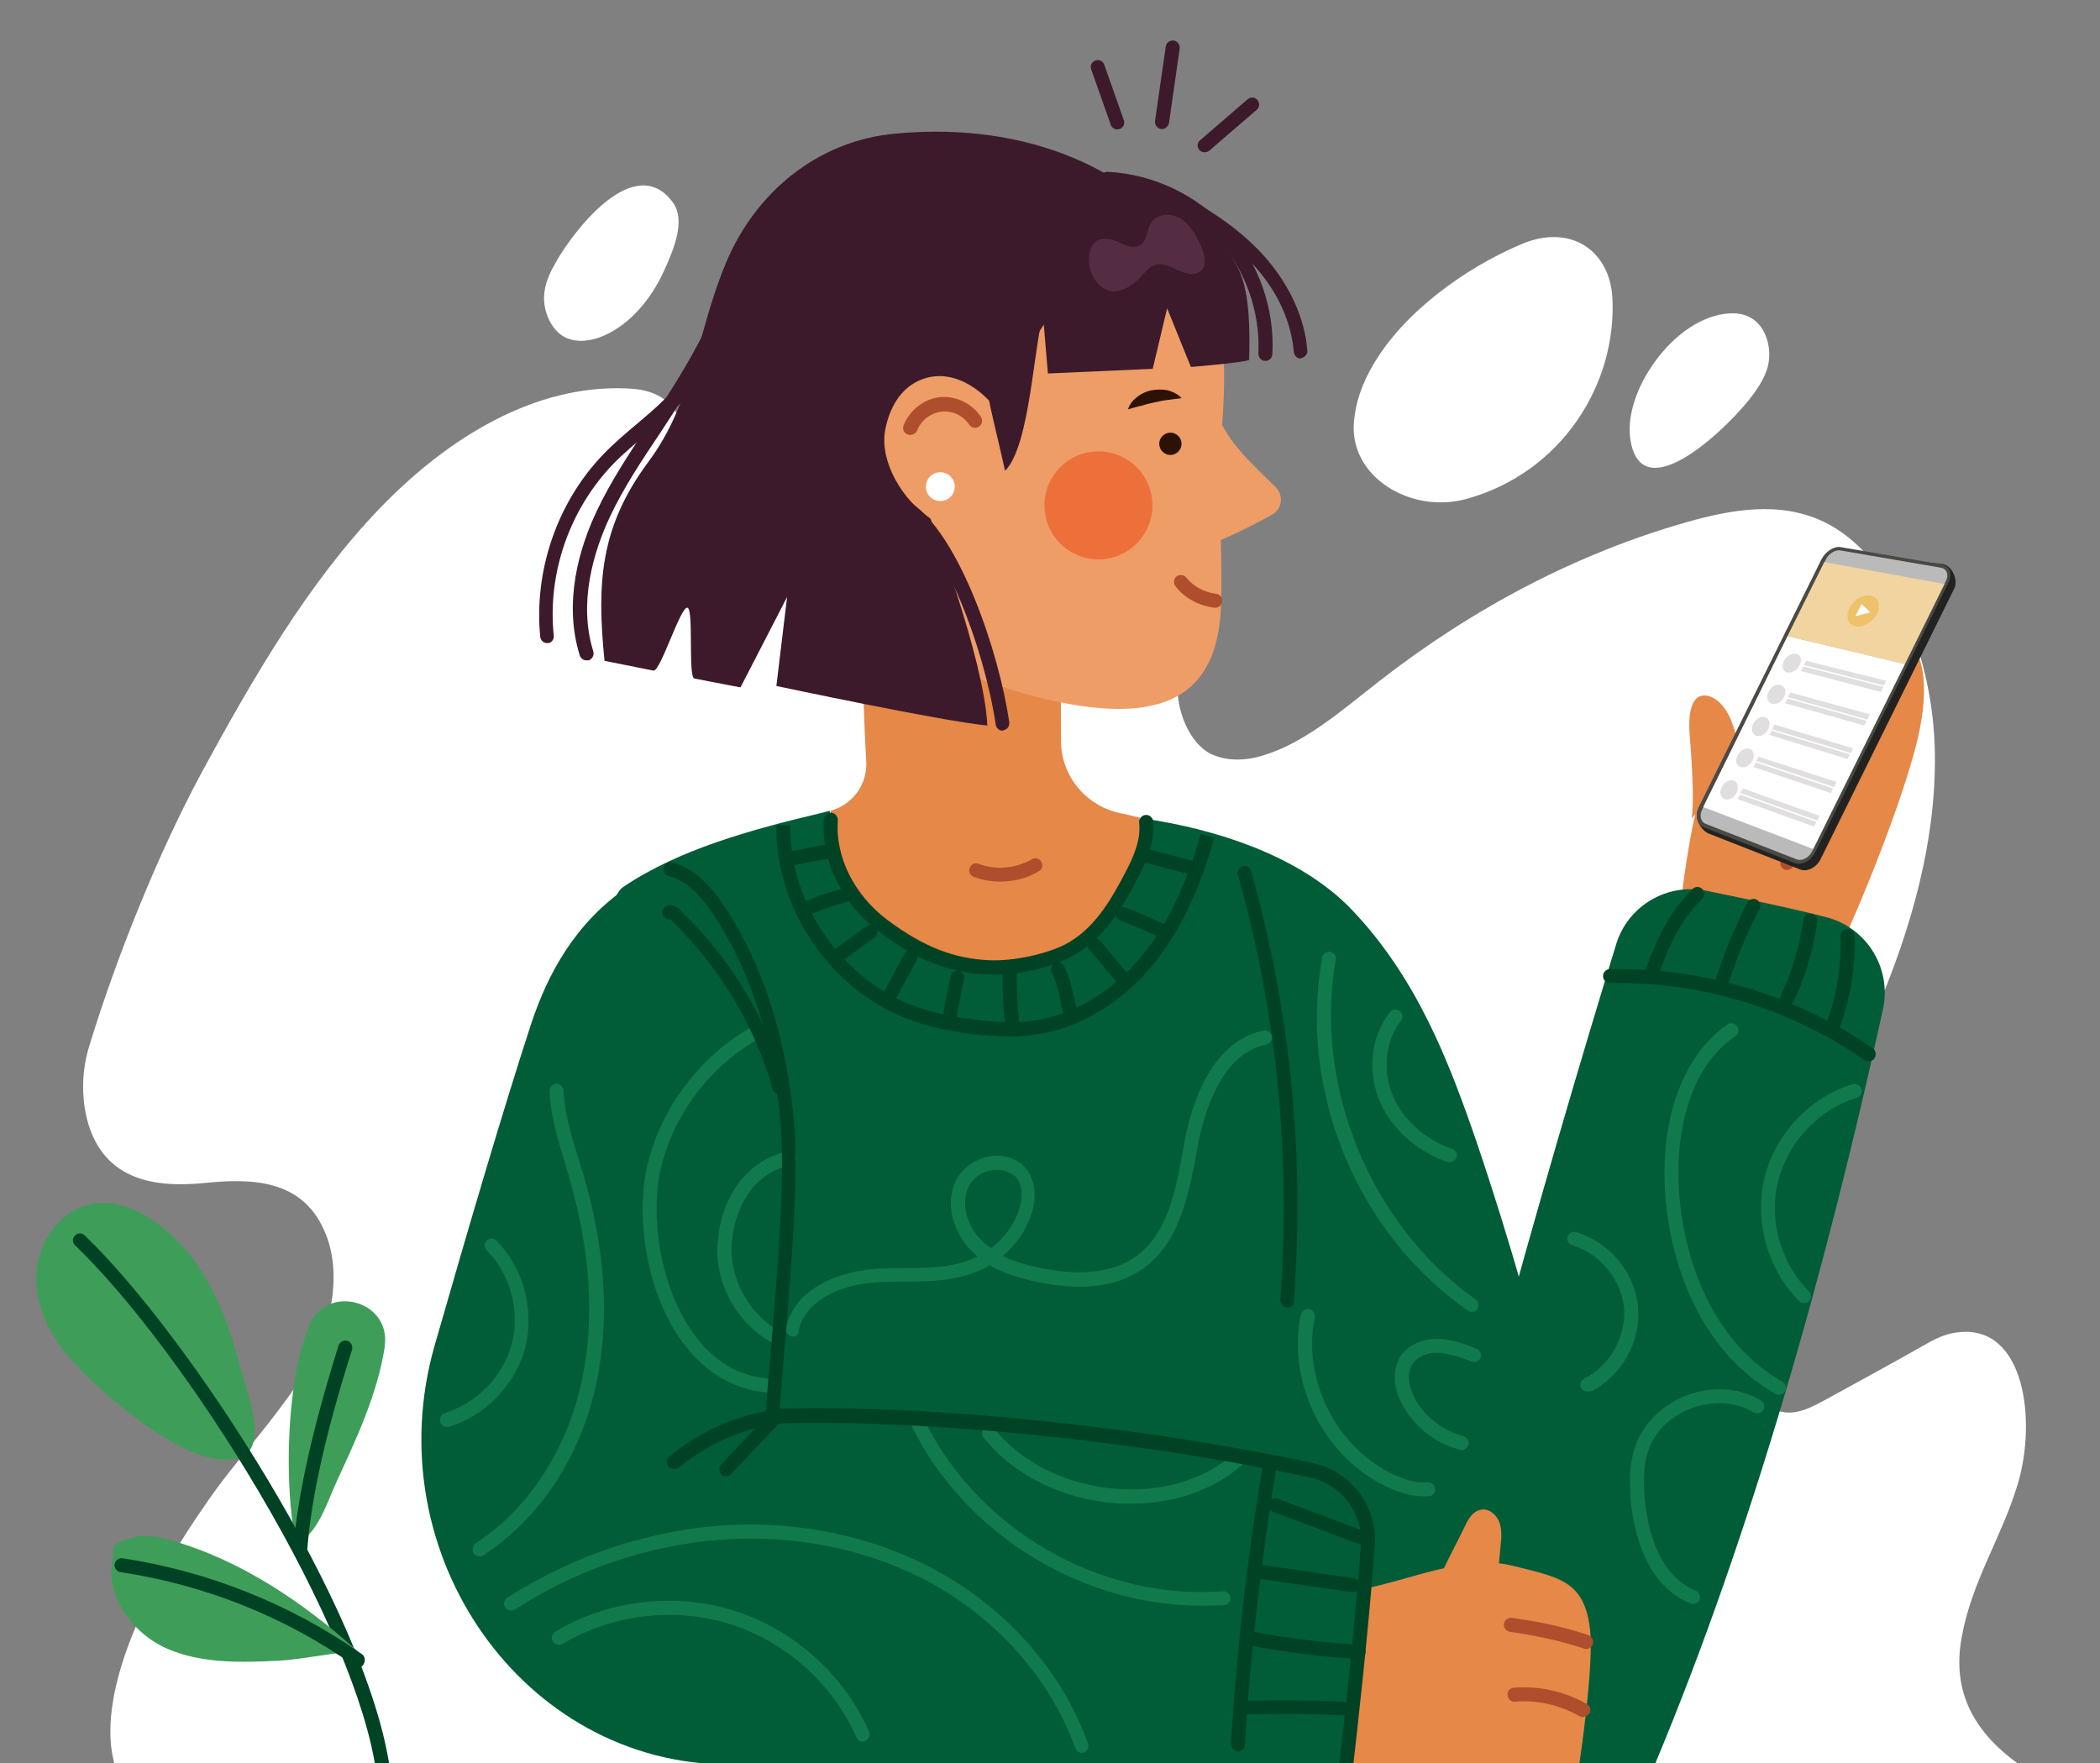 <?xml version="1.0" encoding="utf-8"?>
<!-- Generator: Adobe Illustrator 25.4.1, SVG Export Plug-In . SVG Version: 6.00 Build 0)  -->
<svg version="1.1" xmlns="http://www.w3.org/2000/svg" xmlns:xlink="http://www.w3.org/1999/xlink" x="0px" y="0px"
	 viewBox="0 0 450.9 378.6" style="enable-background:new 0 0 450.9 378.6;" xml:space="preserve">
<rect x="0" y="0" width="450.9" height="378.6" fill="#808080" stroke="none"/>
<style type="text/css">
	.st0{fill:#FFFFFF;}
	.st1{fill:#E58848;}
	.st2{fill:#AF4E2C;}
	.st3{fill:#EE9D66;}
	.st4{fill:#ED703B;}
	.st5{fill:#2C1204;}
	.st6{fill:#3D1A2B;}
	.st7{fill:#542D42;}
	.st8{fill:#005D38;}
	.st9{fill:#004224;}
	.st10{fill:#107A4D;}
	.st11{fill:#3E9E59;}
	.st12{fill:#222221;}
	.st13{fill:#4A4A45;}
	.st14{fill:#BABABA;}
	.st15{fill:#F1D49F;}
	.st16{fill:#EEC16A;}
	.st17{fill:#E0DEDE;}
</style>
<g id="BACKGROUND">
</g>
<g id="OBJECTS">
	<g>
		<path class="st0" d="M119.3,56.4c-1.1,1.9-2.1,4-2.4,6.3c-0.5,3.9,1.3,7.6,3.7,9.3c2.4,1.6,5.3,1.4,8,0.5c5.6-2,10.8-7.3,14-14.4
			c2-4.4,4.7-10.7,1.9-14.6C136.3,32.3,123.1,49.6,119.3,56.4z"/>
		<path class="st0" d="M24.5,378.8c0.5-0.4-7.9-16.5,20.2-56.6c4-5.8,8.5-10.9,12.8-16.4c5.5-7.1,11.2-14.5,13.4-24.7
			c1.2-5.7,1-11.9-1.3-16.9c-4.9-11.2-16.1-11.1-25.4-10.2c-9.8,1-21.9,0.2-25.5-13.6c-1.3-5.2-1.1-10.8,0.5-15.9
			c5.8-19,14.9-41.6,24.1-58.6c11.2-20.7,23.1-41,38.2-56.7c15.1-15.7,33.6-26.5,52.7-25.8c3,0.1,6,0.5,8.6,2.5
			c4.5,3.6,6.2,11.4,5.6,18.3c-0.6,6.9-3.2,13.2-5.8,19.3c12.9-9,28-16.1,42.1-20.9c14.1-4.8,29.2-5.6,43,0.6
			c7.1,3.2,13.8,8.4,18.7,16c4.7,7.4,7.4,17.3,6.5,26.9c-0.6,6.4,2.6,13.6,7.1,15.8c3.9,1.8,8.2,1.4,12.2,0
			c8.6-2.9,16.2-9.6,23.9-15.6c20.4-15.9,42.7-27.5,65.8-34.1c9.8-2.8,20.3-4.7,29.8-0.1c14.2,6.9,22.9,27.6,23.7,47.8
			c0.7,20.2-5.2,40-12.7,57.5c-7.6,17.6-16.9,33.7-24.1,51.5c-2.8,6.9-5.3,14.4-4.2,22.3c0.5,3.8,2,7.3,4.2,9.6
			c4.4,4.5,9.1,2.1,13.3-0.2c7.5-4.1,15-8.2,22.4-12.4c2-1.1,4-1.9,6.1-2.1c14.3-1.8,17,18.9,12.8,32.7c-3.4,11.3-9.9,20.9-12,32.8
			c-2.2,11.9,2.9,20.5,12.2,27.2H24.5z"/>
		<path class="st0" d="M376.5,84.6c1.3-1.8,2.5-3.7,3.1-6c0.9-3.8-0.4-7.7-2.6-9.6c-2.2-1.9-5.1-2-7.9-1.4
			c-5.8,1.3-11.5,6-15.5,12.7c-2.5,4.2-4.3,9.6-3.5,14.3C352.7,110,372,90.9,376.5,84.6z"/>
		<path class="st0" d="M294.8,78.4c-2.3,3.9-3.8,8.1-4.1,12.4c-0.9,11.5,12.1,19.7,24.3,16.3c20.4-5.7,32.2-24.7,31.2-43.2
			c-0.6-10.2-9.1-16-19.7-11.4C314.7,57.5,301.4,67,294.8,78.4z"/>
	</g>
	<g>
		<path class="st1" d="M244.8,175.6l-3.3-0.8c-7.9-1.2-13.7-7.9-13.7-15.8c0-8.3-0.1-16.9,0.1-22.6c-11.9-1.2-23.7-2.3-35.6-3.5
			c-2.1-0.2-5-0.2-7.2-0.4c0,8.1,0.3,20.6,0.9,31c0.3,4.9-3,9.4-7.7,10.6l0,0c1.1,10.8,3.8,19.7,11.5,26.1c7.7,6.4,18.1,9,28.1,7.9
			c6.7-0.7,13.4-3.2,18.2-7.9C242.7,193.8,245.5,184.8,244.8,175.6z"/>
		<path class="st2" d="M214.8,189.3c-1.9,0-3.9-0.3-5.7-1c-0.8-0.3-1.2-1.1-0.9-1.9c0.3-0.8,1.1-1.2,1.9-0.9c3.7,1.4,8,1,11.5-1
			c0.7-0.4,1.6-0.2,2,0.6c0.4,0.7,0.2,1.6-0.6,2C220.6,188.6,217.7,189.3,214.8,189.3z"/>
	</g>
	<path class="st3" d="M170.5,117c5.9,16,35.8,28.8,53.9,33.1c28.4,6.7,37.4-3,37.8-20.9c0.3-12.3-0.8-24.3,0.2-37.8
		c0.9-12,0.9-24.8-4.6-34c-9.6-16.1-43.4-23-69.9-5.7C166.7,65.5,161.7,93.3,170.5,117z"/>
	<path class="st3" d="M260.7,87c2.1,7.3,7.3,11.8,13.2,17.6c1.8,1.8,1.4,4.8-0.9,6c-5,2.7-12.8,6.7-15.6,6.8"/>
	
		<ellipse transform="matrix(0.93 -0.367 0.367 0.93 -23.356 94.193)" class="st4" cx="235.9" cy="108.5" rx="11.6" ry="11.6"/>
	<path class="st5" d="M253.7,95.3c0,1.3-1.1,2.4-2.4,2.4c-1.3,0-2.4-1.1-2.4-2.4c0-1.3,1.1-2.4,2.4-2.4
		C252.6,92.9,253.7,94,253.7,95.3z"/>
	<path class="st5" d="M242.2,87.9c0.3-1.1,1.1-2,2-2.7c0.9-0.7,2-1.2,3.1-1.4c1.1-0.2,2.3-0.2,3.4,0c1.1,0.3,2.2,0.8,3,1.7l-3.1,0.4
		c-0.9,0.1-1.8,0.3-2.7,0.5c-0.9,0.2-1.8,0.4-2.7,0.7C244.2,87.3,243.3,87.6,242.2,87.9z"/>
	<path class="st2" d="M261,130.5c-0.1,0-0.1,0-0.2,0c-3.3-0.4-6.4-2-8.4-4.6c-0.5-0.6-0.4-1.6,0.2-2.1c0.6-0.5,1.6-0.4,2.1,0.2
		c1.6,2,3.9,3.2,6.4,3.5c0.8,0.1,1.4,0.8,1.3,1.6C262.4,129.9,261.7,130.5,261,130.5z"/>
	<path class="st2" d="M195.4,93.4c-0.2,0-0.3,0-0.5-0.1c-0.8-0.3-1.2-1.1-0.9-1.9c1.2-3.2,4.3-5.7,7.7-6.1c3.4-0.4,7,1.3,8.9,4.2
		c0.5,0.7,0.3,1.6-0.4,2.1c-0.7,0.5-1.6,0.3-2.1-0.4c-1.3-2-3.7-3.1-6-2.8c-2.3,0.3-4.4,1.9-5.2,4.1C196.6,93,196.1,93.4,195.4,93.4
		z"/>
	<circle class="st0" cx="201.9" cy="104.5" r="3.1"/>
	<g>
		<path class="st6" d="M240.3,43.4c-4.9,9.2-27.2,43.4-27.2,43.4c-5-5.6-11.2-7.7-16.7-4.6c-3.7,2.1-5.7,6.3-6.4,10.5
			c-1,6.7,3.8,14.6,9.8,18.8l-10.7,27.6c-20.9-14-29.9-39.4-23.9-61.2c1.7-6,3.9-11.9,7.3-17.1c7.3-11.4,26.9-20.5,40.3-21.8
			C238.5,36.4,240.3,43.4,240.3,43.4z"/>
		<path class="st6" d="M254,52.1c-10.3-14.8-32.5-26.2-61.8-23.4c-16.6,1.5-30,12.6-36.3,27.7c-6.2,14.7-6.9,29.6-16.7,42.8
			c-10.3,13.9-11.1,25.8-9.4,42.7c2.5,0.5,6.4,1.3,10.5,2.1c1.5,0.3,5.8-13.8,7.3-13.5c1.4,0.3,0.1,15,1.5,15.2
			c5.5,1.1,9.9,1.9,9.9,1.9l10-19.4l-2.3,19.1c0,0,35.2,7.5,45.3,8.5c-0.7-14.5-12.2-44.4-12.2-44.4s-19.2-14-15.6-29.7
			c0.7-3.2,2.9-6,5.5-8c2.1-1.7,4.5-2.8,6.9-3.9C207.7,64.7,242,54.8,254,52.1z"/>
		<path class="st6" d="M224.3,66.4c-2.4,7.1-3,29.2-8.5,34.7c-1.6-7.4-3.6-14.4-4.6-21.9"/>
		<path class="st6" d="M215.3,156.9c-0.7,0-1.4-0.5-1.5-1.3c-2.5-16.6-11.1-39.1-19.6-44.9c-0.7-0.5-0.9-1.4-0.4-2.1
			c0.5-0.7,1.4-0.9,2.1-0.4c10.1,6.9,18.6,31.7,20.8,46.9c0.1,0.8-0.4,1.6-1.3,1.7C215.5,156.9,215.4,156.9,215.3,156.9z"/>
		<path class="st6" d="M236.5,38.7c13,0,25.1,9.3,29.7,19.7c2.1,4.8,2.2,12.5,2,18.9c-1.4,0.6-12.5,1.5-12.5,1.5l-5.1-12.6l-3.1,13
			c0,0-18.4,0.8-22.5,1c-0.2-2.7-1.5-17.5-1.7-20.2"/>
		<path class="st6" d="M271.7,77.5C271.7,77.5,271.7,77.5,271.7,77.5c-0.9,0-1.5-0.7-1.5-1.6c0.4-9-2.8-18-8.8-24.7
			c-6-6.7-14.7-10.8-23.7-11.3c-0.8,0-1.5-0.7-1.4-1.6c0-0.8,0.8-1.5,1.6-1.4c9.8,0.5,19.1,5,25.7,12.2s10.1,17,9.6,26.8
			C273.2,76.9,272.5,77.5,271.7,77.5z"/>
		<path class="st6" d="M125.9,141.8c-0.6,0-1.2-0.4-1.4-1c-3.6-11.5-0.1-23.2,3.6-31c3.1-6.6,7.2-12.7,11.1-18.6
			c1.7-2.5,3.5-5.2,5.1-7.8c6-9.5,11-19.7,14.9-30.3c0.3-0.8,1.1-1.2,1.9-0.9c0.8,0.3,1.2,1.1,0.9,1.9c-3.9,10.8-9,21.2-15.1,30.9
			c-1.7,2.7-3.4,5.3-5.1,7.9c-3.9,5.8-7.9,11.8-10.9,18.2c-3.4,7.3-6.8,18.3-3.5,28.8c0.2,0.8-0.2,1.6-1,1.9
			C126.2,141.8,126.1,141.8,125.9,141.8z"/>
		<path class="st6" d="M117.5,138.1c-0.8,0-1.4-0.6-1.5-1.3c-1.4-14.2,3.6-28.9,13.5-39.2c2.3-2.4,4.9-4.6,7.4-6.7
			c1.9-1.6,3.8-3.2,5.5-4.9c6.2-5.9,11.2-13.2,14.5-21.1c0.3-0.8,1.2-1.1,2-0.8c0.8,0.3,1.1,1.2,0.8,2c-3.4,8.3-8.7,15.9-15.2,22.1
			c-1.8,1.7-3.8,3.4-5.7,5c-2.4,2.1-5,4.2-7.2,6.5c-9.3,9.7-14.1,23.4-12.7,36.8c0.1,0.8-0.5,1.6-1.3,1.6
			C117.6,138.1,117.6,138.1,117.5,138.1z"/>
		<path class="st6" d="M279.3,77c-0.8,0-1.4-0.6-1.5-1.4c-0.5-6.2-3.3-12.7-8.2-18.2c-4-4.5-9.3-8.6-16.4-12.5c-0.7-0.4-1-1.3-0.6-2
			c0.4-0.7,1.3-1,2-0.6c7.4,4,13,8.3,17.2,13.1c5.2,6,8.4,13.1,8.9,19.9c0.1,0.8-0.6,1.5-1.4,1.6C279.4,77,279.3,77,279.3,77z"/>
		<path class="st7" d="M240.6,52.2c1.4,0.7,3.1,1.2,4.3,0.4c1.5-1,1.3-3.3,2.3-4.8c1.3-2,4.4-2.1,6.4-0.8s3.2,3.5,4.2,5.7
			c0.8,1.8,1.5,4.2,0,5.5c-1.2,1.1-3.2,0.6-4.7-0.1c-1.5-0.7-3.1-1.6-4.7-1.3c-2,0.4-3,2.5-4.6,3.7
			C233.4,69.3,229.2,46.5,240.6,52.2z"/>
	</g>
	<g>
		<path class="st8" d="M349.5,378.8C343,336.6,331,286.2,317,245.1c-6-17.5-12.9-35.2-26.7-49.7c-9.7-10.2-25.5-16.4-42-19.2
			c-0.6-0.1-1.9-0.3-1.9-0.3s-1.2,11.5-8.2,19.9c-6.5,7.7-11.8,10.5-21.7,12.3c-6.1,1.1-23.4-5-30.7-12.5c-9-9.3-7.6-21.5-7.6-21.5
			s-1.3,0.3-2,0.5c-15.1,3.6-30.4,7.8-42.3,15.8c-11.2,7.5-11.7,126.6,32.3,127.7c36.2,0.9,77.8-1.9,106-3.3
			c12.1-0.6,22.1,9.4,21.5,21.5l-2.2,42.6H349.5z"/>
		<g>
			<path class="st9" d="M217.2,222.6c-2.2,0-4.3-0.2-6-0.3c-6.6-0.6-11.9-1.8-16.6-3.6c-16.5-6.4-28.2-23.8-27.9-41.5l3,0
				c-0.3,16.4,10.7,32.7,26,38.6c4.4,1.7,9.5,2.8,15.8,3.4c2.8,0.3,6.6,0.5,10.2,0c8.7-1.1,17.3-6.3,23.7-14.2
				c5.3-6.5,9.3-15,12.4-25.9l2.9,0.8c-3.1,11.3-7.4,20.1-12.9,27c-6.9,8.5-16.3,14.1-25.7,15.3
				C220.4,222.5,218.7,222.6,217.2,222.6z"/>
			<path class="st9" d="M217.4,221.8c-0.7,0-1.4-0.6-1.5-1.3c-0.5-3.7-0.7-7.5-0.6-11.2c0-0.8,0.7-1.5,1.5-1.5c0,0,0,0,0,0
				c0.8,0,1.5,0.7,1.5,1.5c0,3.6,0.2,7.2,0.6,10.8c0.1,0.8-0.5,1.6-1.3,1.7C217.5,221.8,217.4,221.8,217.4,221.8z"/>
			<path class="st9" d="M230.1,220.1c-0.6,0-1.2-0.4-1.4-1.1c-0.5-1.6-0.8-2.9-1-4.2c-0.4-2-0.8-3.8-1.9-6c-0.3-0.8,0-1.6,0.7-2
				c0.8-0.3,1.6,0,2,0.7c1.2,2.5,1.6,4.5,2.1,6.6c0.3,1.2,0.5,2.5,1,3.9c0.2,0.8-0.2,1.6-1,1.9C230.3,220.1,230.2,220.1,230.1,220.1
				z"/>
			<path class="st9" d="M241.6,212.2c-0.4,0-0.9-0.2-1.2-0.5l-6.5-7.8c-0.5-0.6-0.4-1.6,0.2-2.1c0.6-0.5,1.6-0.4,2.1,0.2l6.5,7.8
				c0.5,0.6,0.4,1.6-0.2,2.1C242.3,212.1,242,212.2,241.6,212.2z"/>
			<path class="st9" d="M250.1,201.7c-0.2,0-0.4,0-0.7-0.2c-2.9-1.4-5.8-2.7-8.8-3.8c-0.8-0.3-1.2-1.2-0.9-1.9
				c0.3-0.8,1.2-1.2,1.9-0.9c3.1,1.1,6.1,2.5,9.1,3.9c0.7,0.4,1.1,1.3,0.7,2C251.2,201.4,250.7,201.7,250.1,201.7z"/>
			<path class="st9" d="M256.8,188.1c-0.1,0-0.3,0-0.4-0.1l-10.3-2.7c-0.8-0.2-1.3-1-1.1-1.8s1-1.3,1.8-1.1l10.3,2.7
				c0.8,0.2,1.3,1,1.1,1.8C258,187.6,257.4,188.1,256.8,188.1z"/>
			<path class="st9" d="M203.9,219.8c-0.1,0-0.2,0-0.2,0c-0.8-0.1-1.4-0.9-1.2-1.7c0.4-2.8,1-5.7,1.6-8.5c0.2-0.8,1-1.3,1.8-1.1
				c0.8,0.2,1.3,1,1.1,1.8c-0.6,2.7-1.2,5.5-1.6,8.3C205.3,219.3,204.6,219.8,203.9,219.8z"/>
			<path class="st9" d="M190.8,215.8c-0.2,0-0.5-0.1-0.7-0.2c-0.7-0.4-1-1.3-0.6-2l4.7-8.8c0.4-0.7,1.3-1,2-0.6c0.7,0.4,1,1.3,0.6,2
				l-4.7,8.8C191.9,215.6,191.4,215.8,190.8,215.8z"/>
			<path class="st9" d="M179.6,206.9c-0.5,0-0.9-0.2-1.2-0.6c-0.5-0.7-0.3-1.6,0.3-2.1l7.3-5.3c0.7-0.5,1.6-0.3,2.1,0.3
				c0.5,0.7,0.3,1.6-0.3,2.1l-7.3,5.3C180.2,206.9,179.9,206.9,179.6,206.9z"/>
			<path class="st9" d="M172.5,196.9c-0.5,0-1.1-0.3-1.3-0.8c-0.4-0.7-0.1-1.6,0.7-2c2.8-1.4,5.8-2.5,8.9-3.2
				c0.8-0.2,1.6,0.3,1.8,1.1c0.2,0.8-0.3,1.6-1.1,1.8c-2.9,0.7-5.6,1.7-8.3,3C172.9,196.9,172.7,196.9,172.5,196.9z"/>
			<path class="st9" d="M170.1,185.8c-0.7,0-1.3-0.5-1.5-1.2c-0.2-0.8,0.4-1.6,1.2-1.8l8.3-1.6c0.8-0.2,1.6,0.4,1.8,1.2
				c0.2,0.8-0.4,1.6-1.2,1.8l-8.3,1.6C170.3,185.8,170.2,185.8,170.1,185.8z"/>
			<path class="st9" d="M213.4,209.3c-0.3,0-0.6,0-0.9,0c-8.4-0.3-15.5-3-23.7-9.2c-8-6-12.6-15.3-11.9-24.2
				c0.1-0.8,0.8-1.4,1.6-1.4c0.8,0.1,1.4,0.8,1.4,1.6c-0.6,7.9,3.5,16.1,10.7,21.5c7.7,5.7,14.2,8.3,22,8.6c5,0.2,12-1.3,16.1-3.4
				c6-3.1,9.7-9.2,12.9-15.4c1.8-3.4,3.4-7.1,3-10.7c-0.1-0.8,0.5-1.6,1.3-1.7c0.8-0.1,1.6,0.5,1.7,1.3c0.5,4.5-1.5,8.8-3.4,12.4
				c-3.4,6.7-7.5,13.3-14.2,16.7C225.8,207.8,218.8,209.3,213.4,209.3z"/>
		</g>
		<g>
			<path class="st9" d="M276.4,280.8c0,0-0.1,0-0.1,0c-0.8-0.1-1.4-0.8-1.4-1.6c2.3-30.8-0.7-61.6-9.1-91.3c-0.2-0.8,0.2-1.6,1-1.9
				c0.8-0.2,1.6,0.2,1.8,1c8.5,30.1,11.6,61.2,9.2,92.4C277.9,280.2,277.2,280.8,276.4,280.8z"/>
			<path class="st10" d="M170.3,287c-0.1,0-0.2,0-0.3,0c-0.8-0.2-1.3-1-1.2-1.8c1.7-8.5,11.2-12.1,18.8-12.7
				c2.2-0.2,4.4-0.2,6.6-0.2c5.4,0,10.5-0.1,15.1-2.2c0.2-0.1,0.4-0.2,0.6-0.3c-0.4-0.3-0.8-0.7-1.2-1.1c-3.8-3.7-6.1-10.2-3.3-15.5
				c1.5-2.7,4.6-4.7,7.9-5c2.9-0.2,5.5,0.8,7.1,2.9c2.2,2.8,2.3,7.1,0.4,11.3c-1.2,2.8-3.1,5.3-5.5,7.3c2.8,1.4,5.8,2.1,8.2,2.6
				c8.8,1.8,15.6,0.9,20.4-2.5c6.8-4.9,8.5-14,10.1-22.8c0.1-0.7,0.3-1.5,0.4-2.2c1.5-7.8,5.7-21.2,16.9-23.5
				c0.8-0.2,1.6,0.4,1.8,1.2c0.2,0.8-0.4,1.6-1.2,1.8c-9.5,1.9-13.2,14.1-14.6,21.1c-0.1,0.7-0.3,1.5-0.4,2.2
				c-1.7,9-3.6,19.1-11.3,24.7c-5.5,4-13.1,5-22.8,3c-2.9-0.6-6.8-1.6-10.3-3.6c-0.7,0.4-1.4,0.8-2.2,1.1
				c-5.2,2.3-10.8,2.4-16.3,2.4c-2.1,0-4.3,0-6.4,0.2c-7.1,0.5-14.8,3.9-16.1,10.3C171.6,286.5,171,287,170.3,287z M214.2,251.2
				c-0.2,0-0.4,0-0.6,0c-2.4,0.2-4.5,1.5-5.5,3.4c-2.1,4-0.2,9.1,2.8,11.9c0.6,0.6,1.2,1.1,1.9,1.5c2.4-1.8,4.3-4.2,5.5-6.9
				c1.1-2.5,1.7-6-0.1-8.3C217.2,251.9,215.8,251.2,214.2,251.2z"/>
		</g>
		<path class="st10" d="M311.2,249.6c-0.2,0-0.3,0-0.5-0.1c-6.5-2.3-11.9-7.1-14.4-12.9c-2.8-6.5-2-14,2.1-19.2
			c0.5-0.7,1.5-0.8,2.1-0.3c0.7,0.5,0.8,1.5,0.3,2.1c-3.4,4.3-4,10.8-1.7,16.2c2.2,5.1,6.9,9.3,12.7,11.3c0.8,0.3,1.2,1.1,0.9,1.9
			C312.4,249.2,311.8,249.6,311.2,249.6z"/>
		<path class="st10" d="M316,281.7c-0.3,0-0.6-0.1-0.9-0.3c-23.8-16.7-36.4-47.2-31.2-75.8c0.1-0.8,0.9-1.4,1.7-1.2
			c0.8,0.1,1.4,0.9,1.2,1.7c-4.8,27.1,7.5,57,30,72.9c0.7,0.5,0.8,1.4,0.4,2.1C317,281.5,316.5,281.7,316,281.7z"/>
		<path class="st10" d="M305.6,321.3c-2.2,0-4.6-0.6-7.3-1.8c-13.8-6.1-22.1-22.5-19-37.2c0.2-0.8,1-1.3,1.8-1.2
			c0.8,0.2,1.3,1,1.2,1.8c-2.8,13.4,4.8,28.3,17.3,33.9c2.6,1.2,4.9,1.7,6.9,1.5c0.8-0.1,1.6,0.5,1.6,1.4c0.1,0.8-0.5,1.6-1.4,1.6
			C306.3,321.3,306,321.3,305.6,321.3z"/>
		<path class="st10" d="M313.8,311.4c-0.1,0-0.3,0-0.4-0.1c-5.1-1.4-9.5-4.7-12.1-9.3c-2.2-3.8-2.4-7.7-0.7-10.6
			c1.6-2.5,4.7-4,8.2-3.9c3,0.1,5.7,1.1,8.2,2.1c0.8,0.3,1.2,1.2,0.9,1.9c-0.3,0.8-1.2,1.2-1.9,0.9c-2.3-0.9-4.8-1.8-7.2-1.9
			c-2.4-0.1-4.6,0.9-5.6,2.5c-1.4,2.2-0.5,5.3,0.7,7.5c2.2,3.9,6,6.7,10.3,7.9c0.8,0.2,1.3,1,1.1,1.8
			C315.1,310.9,314.4,311.4,313.8,311.4z"/>
	</g>
	<path class="st1" d="M395.6,202.4c5.3-11.4,14.3-34.2,16.6-45.8c2.1-10.6,1.2-20.8-9.2-23.5c-9-2.4-17.2,3.6-19.1,9.3
		c-3,8.6-6.5,14.5-10.1,19.4c-2.9,3.9-5.4,1.9-8.3,7.9c-2.1,4.3-5.2,26-5.1,30.7C364.4,202.5,388.1,200.1,395.6,202.4z"/>
	<path class="st1" d="M363.2,175.8c0.6-3.5,0.1-10.5-0.1-14.1c-0.2-3.1-0.7-6.3-0.1-9.2c0.3-1.2,0.8-2.4,1.8-2.9
		c0.6-0.3,1.2-0.3,1.8-0.2c1.5,0.3,2.9,1.5,3.9,3c1,1.5,1.6,3.2,2.1,5c0.5,1.6,0.9,3.2,1.2,4.9"/>
	<path class="st2" d="M383.7,186.8c-0.1,0-0.2,0-0.3,0c-0.8-0.2-1.3-1-1.1-1.8c1.4-6.1-0.5-12.9-4.7-17.5c-0.6-0.6-0.5-1.5,0.1-2.1
		c0.6-0.6,1.5-0.5,2.1,0.1c5,5.3,7.1,13.1,5.5,20.2C385,186.3,384.4,186.8,383.7,186.8z"/>
	<g>
		<path class="st8" d="M300.3,378.8c10.4-52.6,31-124.8,46.7-176c2.5-8.3,11-13.3,19.5-11.5c8.6,1.8,17.4,3.5,25.8,5.7
			c8.6,2.3,13.9,11,12,19.7c-11.8,54.2-28,112-48.9,162H300.3z"/>
		<path class="st9" d="M401.2,227.9c-0.3,0-0.6-0.1-0.9-0.3c-15.9-11-35.2-16.9-54.6-16.5c-0.8,0-1.5-0.6-1.5-1.5
			c0-0.8,0.6-1.5,1.5-1.5c19.9-0.4,40,5.6,56.4,17c0.7,0.5,0.8,1.4,0.4,2.1C402.2,227.7,401.7,227.9,401.2,227.9z"/>
		<path class="st9" d="M354.8,210c-0.2,0-0.4,0-0.5-0.1c-0.8-0.3-1.2-1.2-0.9-1.9c2.6-6.8,4.7-11.7,10-17.1c0.6-0.6,1.5-0.6,2.1,0
			c0.6,0.6,0.6,1.5,0,2.1c-4.9,4.9-6.8,9.5-9.3,16C355.9,209.6,355.4,210,354.8,210z"/>
		<path class="st9" d="M369.6,212.9c-0.1,0-0.3,0-0.4-0.1c-0.8-0.2-1.2-1.1-1-1.9c1.8-5.9,4.2-11.6,7-17.1c0.4-0.7,1.3-1,2-0.6
			c0.7,0.4,1,1.3,0.6,2c-2.8,5.3-5.1,10.9-6.8,16.6C370.8,212.4,370.2,212.9,369.6,212.9z"/>
		<path class="st9" d="M383.7,215.8c-0.2,0-0.4,0-0.6-0.1c-0.8-0.3-1.1-1.2-0.7-2c2.4-5.1,4-10.6,4.8-16.2c0.1-0.8,0.9-1.4,1.7-1.3
			c0.8,0.1,1.4,0.9,1.3,1.7c-0.8,5.9-2.5,11.6-5,17C384.8,215.4,384.2,215.8,383.7,215.8z"/>
		<path class="st9" d="M393.3,222.4c-0.2,0-0.4,0-0.5-0.1c-0.8-0.3-1.2-1.2-0.9-1.9c2.4-6.1,3.5-12.8,3.3-19.4
			c0-0.8,0.6-1.5,1.5-1.5c0.8,0,1.5,0.6,1.5,1.5c0.2,7-1,14.1-3.5,20.5C394.5,222.1,393.9,222.4,393.3,222.4z"/>
		<path class="st10" d="M387.4,279.8c-0.4,0-0.8-0.1-1.1-0.4c-6.8-6.8-9.7-17.2-7.4-26.6c2.3-9.3,9.7-17.2,18.9-20
			c0.8-0.2,1.6,0.2,1.9,1s-0.2,1.6-1,1.9c-8.2,2.5-14.8,9.6-16.9,17.9c-2.1,8.3,0.5,17.6,6.6,23.7c0.6,0.6,0.6,1.5,0,2.1
			C388.2,279.7,387.8,279.8,387.4,279.8z"/>
		<path class="st10" d="M381.9,299.5c-0.3,0-0.5-0.1-0.7-0.2c-17.1-9.7-23.5-30.3-23.8-46.2c-0.3-14.9,4.7-27,13.5-33.1
			c0.7-0.5,1.6-0.3,2.1,0.4c0.5,0.7,0.3,1.6-0.4,2.1c-11.4,7.8-12.4,23.9-12.2,30.5c0.3,15.1,6.3,34.6,22.3,43.7
			c0.7,0.4,1,1.3,0.6,2C382.9,299.3,382.4,299.5,381.9,299.5z"/>
		<path class="st10" d="M340.8,298.8c-0.6,0-1.1-0.3-1.3-0.8c-0.4-0.7-0.1-1.6,0.7-2c5.5-2.7,9-9.1,8.5-15.2
			c-0.6-6.1-5.3-11.7-11.1-13.4c-0.8-0.2-1.3-1.1-1-1.8c0.2-0.8,1.1-1.3,1.8-1c7.1,2,12.6,8.6,13.3,16c0.7,7.4-3.5,14.9-10.1,18.2
			C341.2,298.8,341,298.8,340.8,298.8z"/>
		<path class="st10" d="M363.5,344.4c-0.2,0-0.4,0-0.6-0.1c-10.4-4.3-12.4-17.4-12.8-22.8c-0.2-3-0.3-6.9,0.9-10.6
			c1.6-5,5.8-9.2,11.2-11.3c5.5-2,11.4-1.6,15.9,1.1c0.7,0.4,0.9,1.4,0.5,2.1c-0.4,0.7-1.4,0.9-2.1,0.5c-3.7-2.3-8.7-2.6-13.3-0.9
			c-4.6,1.7-8.1,5.2-9.4,9.4c-1,3.2-0.9,6.8-0.7,9.5c0.4,4.9,2.1,16.6,11,20.3c0.8,0.3,1.1,1.2,0.8,2
			C364.7,344.1,364.1,344.4,363.5,344.4z"/>
	</g>
	<g>
		<path class="st1" d="M339.1,378.8c0,0,3.2-21,2.3-28.9c-1.2-10.6-6.8-11.2-16.7-13.7s-22,3.1-32,5l-3.8,37.5
			C288.9,378.8,337.9,378.8,339.1,378.8z"/>
		<path class="st1" d="M310,336.8c1.5-3.1,3.1-6.1,4.6-9.2c0.7-1.5,1.7-3.1,3.3-3.4c1.7-0.4,3.4,1,4,2.6c0.6,1.6,0.5,3.4,0.3,5.1
			c-0.3,3.2-0.6,6.4-0.9,9.6"/>
		<path class="st2" d="M339.8,368.7c-0.3,0-0.5-0.1-0.7-0.2c-4.2-2.4-9.1-3.5-13.8-3.1c-0.8,0.1-1.5-0.5-1.6-1.4s0.5-1.5,1.4-1.6
			c5.4-0.4,10.9,0.8,15.6,3.5c0.7,0.4,1,1.3,0.6,2C340.8,368.4,340.3,368.7,339.8,368.7z"/>
		<path class="st2" d="M340.6,354.1c-0.2,0-0.3,0-0.5-0.1c-5.2-1.7-9.8-2.7-15.9-3.6c-0.8-0.1-1.4-0.9-1.3-1.7s0.9-1.4,1.7-1.3
			c6.3,0.9,11,1.9,16.4,3.7c0.8,0.3,1.2,1.1,1,1.9C341.8,353.7,341.2,354.1,340.6,354.1z"/>
	</g>
	<g>
		<path class="st8" d="M289.8,378.9c1.5-13.3,3.4-31.8,4.6-46.8c0.6-7.6-4.6-14.4-12-16c-35.7-7.7-82.2-12.8-115.9-11.7
			c0.9-15.6,4.6-48.4,3.1-64c-1.6-15.6-5.8-31.2-14.3-44.3c-2.6-4-6-8-10.7-9.2l-2.1-0.9c-2.6,1.3-5.2,2.8-7.6,4.4
			c-11.2,7.5-17.3,18.6-20.9,29.6c-5.7,17.4-13.3,43.2-20.7,69c-12.7,44.6,19,89.9,63.3,89.9H289.8"/>
		<path class="st9" d="M289.8,368.4C289.7,368.4,289.7,368.4,289.8,368.4c-7.8-0.4-15.6-0.5-23.3-0.2c-0.8,0-1.5-0.6-1.5-1.4
			c0-0.8,0.6-1.5,1.4-1.5c7.8-0.3,15.7-0.2,23.5,0.2c0.8,0,1.5,0.7,1.4,1.6C291.2,367.8,290.6,368.4,289.8,368.4z"/>
		<path class="st9" d="M291.7,356.2C291.7,356.2,291.7,356.2,291.7,356.2c-7.9-0.4-15.9-1.4-23.6-2.9c-0.8-0.2-1.3-0.9-1.2-1.8
			c0.2-0.8,0.9-1.3,1.8-1.2c7.6,1.5,15.4,2.4,23.1,2.9c0.8,0,1.5,0.8,1.4,1.6C293.2,355.6,292.5,356.2,291.7,356.2z"/>
		<path class="st9" d="M290.5,341.9c-0.1,0-0.1,0-0.2,0l-20.7-3c-0.8-0.1-1.4-0.9-1.3-1.7c0.1-0.8,0.9-1.4,1.7-1.3l20.7,3
			c0.8,0.1,1.4,0.9,1.3,1.7C291.8,341.4,291.2,341.9,290.5,341.9z"/>
		<path class="st9" d="M293.7,332.2c-0.2,0-0.4,0-0.5-0.1l-19.9-7.5c-0.8-0.3-1.2-1.2-0.9-1.9s1.2-1.2,1.9-0.9l19.9,7.5
			c0.8,0.3,1.2,1.2,0.9,1.9C294.9,331.8,294.3,332.2,293.7,332.2z"/>
		<path class="st10" d="M166.8,288.7c-0.2,0-0.5-0.1-0.7-0.2c-8.2-4.3-13.1-13.7-11.9-22.8c1.2-9.8,6.6-16.5,14.9-18.5
			c0.8-0.2,1.6,0.3,1.8,1.1c0.2,0.8-0.3,1.6-1.1,1.8c-9.5,2.3-12,11-12.6,16c-1,7.8,3.4,16.1,10.3,19.8c0.7,0.4,1,1.3,0.6,2
			C167.9,288.4,167.3,288.7,166.8,288.7z"/>
		<path class="st10" d="M164.7,299c0,0-0.1,0-0.1,0c-7-0.6-13.3-4.3-18-10.7c-8.1-11-10-27.3-7.7-37.6c3-13.5,12.6-25.5,25-31.5
			c0.8-0.4,1.6,0,2,0.7c0.4,0.7,0,1.6-0.7,2c-11.6,5.5-20.6,16.8-23.4,29.4c-2.1,9.7-0.3,24.9,7.2,35.2c4.2,5.8,9.6,9,15.8,9.5
			c0.8,0.1,1.4,0.8,1.4,1.6C166.2,298.4,165.5,299,164.7,299z"/>
		<path class="st10" d="M95.9,306.4c-0.6,0-1.2-0.4-1.4-1.1c-0.2-0.8,0.2-1.6,1-1.9c6.9-2.1,12.6-7.9,14.4-14.9
			c1.8-7-0.3-14.9-5.4-20c-0.6-0.6-0.6-1.5,0-2.1c0.6-0.6,1.5-0.6,2.1,0c5.8,5.9,8.2,14.9,6.2,22.9c-2.1,8-8.5,14.7-16.4,17.1
			C96.2,306.4,96.1,306.4,95.9,306.4z"/>
		<path class="st10" d="M103,334.2c-0.5,0-1-0.2-1.3-0.7c-0.4-0.7-0.2-1.6,0.4-2.1c11.4-7.3,19.7-20.2,22.9-35.2
			c2.7-13,1.8-27.4-2.7-43c-0.3-1.2-0.7-2.3-1-3.5c-1.5-5-3.1-10.1-3.3-15.4c0-0.8,0.6-1.5,1.4-1.6c0.8,0,1.5,0.6,1.6,1.4
			c0.2,5,1.7,9.9,3.2,14.7c0.4,1.2,0.7,2.3,1.1,3.5c4.7,16.1,5.6,31,2.8,44.5c-3.3,15.8-12.2,29.3-24.2,37.1
			C103.6,334.1,103.3,334.2,103,334.2z"/>
		<path class="st10" d="M185.3,374c-0.6,0-1.1-0.3-1.4-0.9c-5-11.4-15.1-20.5-27-24.3c-11.9-3.8-25.4-2.2-36.1,4.2
			c-0.7,0.4-1.6,0.2-2.1-0.5c-0.4-0.7-0.2-1.6,0.5-2.1c11.4-6.9,25.8-8.5,38.5-4.5c12.7,4,23.5,13.7,28.9,25.9c0.3,0.8,0,1.6-0.8,2
			C185.7,374,185.5,374,185.3,374z"/>
		<path class="st10" d="M232.3,376.4c-0.6,0-1.2-0.4-1.4-1c-5.4-15-17.1-28.1-32-36c-14-7.4-31.1-10.4-48-8.4
			c-14.2,1.7-28.1,6.7-40.3,14.6c-0.7,0.4-1.6,0.3-2.1-0.4c-0.5-0.7-0.3-1.6,0.4-2.1c12.6-8.1,26.9-13.3,41.6-15.1
			c17.5-2.1,35.2,1.1,49.7,8.8c15.6,8.2,27.8,21.9,33.4,37.6c0.3,0.8-0.1,1.6-0.9,1.9C232.6,376.4,232.5,376.4,232.3,376.4z"/>
		<path class="st10" d="M242.9,322.9c-1.2,0-2.3,0-3.5-0.1c-11.4-0.9-22-6.2-28.2-14.1c-0.5-0.6-0.4-1.6,0.2-2.1
			c0.7-0.5,1.6-0.4,2.1,0.2c5.7,7.2,15.5,12.1,26.1,12.9c9.9,0.8,19.2-2,25.5-7.7c0.6-0.6,1.6-0.5,2.1,0.1s0.5,1.6-0.1,2.1
			C261,319.8,252.3,322.9,242.9,322.9z"/>
		<path class="st10" d="M258,344.8c-25.9,0-51.1-15.5-62.4-38.9c-0.4-0.7,0-1.6,0.7-2c0.7-0.4,1.6,0,2,0.7
			c11.5,23.8,37.9,39.1,64.3,37.1c0.8-0.1,1.5,0.6,1.6,1.4c0.1,0.8-0.6,1.5-1.4,1.6C261.2,344.7,259.6,344.8,258,344.8z"/>
		<path class="st9" d="M289.1,380.3c-0.1,0-0.1,0-0.2,0c-0.8-0.1-1.4-0.8-1.3-1.7c0.7-6.2,3.2-27.9,4.6-46.8
			c0.5-6.8-4.1-13-10.8-14.5c-37.1-8-83.5-12.7-115.5-11.6c-0.4,0-0.8-0.2-1.1-0.5s-0.4-0.7-0.4-1.1c0.2-4.1,0.7-9.5,1.2-15.3
			c1.4-16.5,3.1-37.1,1.9-48.5c-1.7-17.3-6.5-32-14.1-43.6c-2-3.1-5.3-7.4-9.8-8.6c-0.8-0.2-1.3-1-1.1-1.8c0.2-0.8,1-1.3,1.8-1.1
			c5.5,1.4,9.2,6.3,11.5,9.8c7.9,12,12.8,27.2,14.6,45c1.2,11.6-0.5,32.4-1.9,49c-0.4,5-0.8,9.7-1.1,13.5
			c32.2-0.9,78,3.8,114.6,11.7c8.1,1.8,13.8,9.3,13.2,17.6c-1.4,19-3.9,40.7-4.6,46.9C290.5,379.8,289.8,380.3,289.1,380.3z"/>
		<path class="st9" d="M167.3,234.9c-0.7,0-1.3-0.4-1.4-1.1c-3.9-13.7-11.4-26.1-21.6-36c-0.3-0.3-0.4-0.4-0.5-0.4
			c-0.8,0.1-1.5-0.5-1.6-1.3c-0.1-0.8,0.5-1.6,1.3-1.7c1.4-0.2,2.4,0.8,2.8,1.3c10.6,10.2,18.4,23.1,22.4,37.3
			c0.2,0.8-0.2,1.6-1,1.9C167.6,234.9,167.5,234.9,167.3,234.9z"/>
		<path class="st9" d="M265.8,376.1C265.8,376.1,265.8,376.1,265.8,376.1c-0.9-0.1-1.5-0.8-1.5-1.6c1.2-19.9,3.5-39.9,6.8-59.6
			c0.1-0.8,0.9-1.4,1.7-1.2c0.8,0.1,1.4,0.9,1.2,1.7c-3.2,19.6-5.5,39.5-6.7,59.3C267.3,375.5,266.6,376.1,265.8,376.1z"/>
		<path class="st9" d="M144.7,315.4c-0.4,0-0.9-0.2-1.2-0.5c-0.5-0.6-0.4-1.6,0.2-2.1c6.8-5.7,15.5-9.4,24.3-10.3
			c0.8-0.1,1.6,0.5,1.7,1.3c0.1,0.8-0.5,1.6-1.3,1.7c-8.3,0.9-16.3,4.4-22.7,9.7C145.4,315.2,145.1,315.4,144.7,315.4z"/>
		<path class="st9" d="M155.9,317c-0.4,0-0.7-0.1-1-0.4c-0.6-0.6-0.6-1.5-0.1-2.1l10.7-11.3c0.6-0.6,1.5-0.6,2.1-0.1
			c0.6,0.6,0.6,1.5,0.1,2.1L157,316.5C156.7,316.8,156.3,317,155.9,317z"/>
	</g>
	<g>
		<path class="st6" d="M239.9,27.8c-0.6,0-1.2-0.4-1.4-1l-4.2-11.9c-0.3-0.8,0.1-1.6,0.9-1.9c0.8-0.3,1.6,0.1,1.9,0.9l4.2,11.9
			c0.3,0.8-0.1,1.6-0.9,1.9C240.2,27.7,240,27.8,239.9,27.8z"/>
		<path class="st6" d="M249.5,27.7c-0.1,0-0.1,0-0.2,0c-0.8-0.1-1.4-0.9-1.3-1.7l2.3-16c0.1-0.8,0.9-1.4,1.7-1.3
			c0.8,0.1,1.4,0.9,1.3,1.7l-2.3,16C250.8,27.2,250.2,27.7,249.5,27.7z"/>
		<path class="st6" d="M258.6,32.7c-0.4,0-0.8-0.2-1.1-0.5c-0.5-0.6-0.5-1.6,0.2-2.1l10.2-8.8c0.6-0.5,1.6-0.5,2.1,0.2
			c0.5,0.6,0.5,1.6-0.2,2.1l-10.2,8.8C259.3,32.6,258.9,32.7,258.6,32.7z"/>
	</g>
	<g>
		<path class="st11" d="M14.5,291c-4.4-5.2-7.4-11.9-6.6-18.6c0.7-6.7,5.9-13.2,12.6-14c4.1-0.5,8.3,1,11.8,3.3
			c10,6.4,15.5,17.9,18.6,29.4c2.6,9.6,9.5,25.3-6,21.9C35.2,310.7,20.7,298.4,14.5,291z"/>
		<path class="st11" d="M82.6,289c1.4-9.9-12.8-13.5-16.3-4.1c-1.5,3.9-2.5,7.9-3.1,12c-1.6,10.5-1.7,24.1,0.3,34.5
			c4.6-1.5,6.8-9,8.8-13.3c4.3-9.3,8.7-18.7,10.3-28.8C82.6,289.1,82.6,289,82.6,289z"/>
		<path class="st9" d="M82.2,381.3c-0.7,0-1.4-0.5-1.5-1.3c-2.1-14.4-11.3-36.3-25.2-59.8c-12.7-21.5-27.8-41.7-39.4-52.8
			c-0.6-0.6-0.6-1.5,0-2.1c0.6-0.6,1.5-0.6,2.1,0c22.4,21.5,60.6,80.3,65.5,114.4c0.1,0.8-0.5,1.6-1.3,1.7
			C82.3,381.3,82.3,381.3,82.2,381.3z"/>
		<path class="st9" d="M64.5,333.8c0,0-0.1,0-0.1,0c-0.8-0.1-1.4-0.8-1.4-1.6c1-11.6,4.2-25.8,9.7-43.3c0.3-0.8,1.1-1.2,1.9-1
			c0.8,0.3,1.2,1.1,1,1.9c-5.5,17.3-8.7,31.3-9.6,42.7C65.9,333.2,65.3,333.8,64.5,333.8z"/>
		<path class="st11" d="M76.8,354.6c-4.9,0.2-11.8,1.7-16.7,2c-8.3,0.4-16.9,0.7-24.5-2.7c-7.5-3.4-13.5-11.9-11.2-19.9
			c-0.7-2.7,1.4-2.9,4-3.8c2.6-0.8,5.5-0.2,8.1,0.5C51.6,334.9,65.3,344.2,76.8,354.6z"/>
		<path class="st9" d="M77,358c-0.3,0-0.6-0.1-0.9-0.3c-14.8-10.5-32.2-17.4-50.2-20.1c-0.8-0.1-1.4-0.9-1.3-1.7
			c0.1-0.8,0.9-1.4,1.7-1.3c18.4,2.8,36.2,9.9,51.4,20.6c0.7,0.5,0.8,1.4,0.4,2.1C77.9,357.8,77.5,358,77,358z"/>
	</g>
	<g>
		<path class="st12" d="M366.9,179l19.6,7.7c1.5,0.6,3.5-0.4,4.4-2.2l28.7-58.1c0.9-1.8-0.4-5-2.6-5.3l-20.4-2.2
			c-1.5-0.3-3.3,0.9-4.2,2.6l-27.8,52.3C363.7,176.2,365.6,178.5,366.9,179z"/>
		<g>
			<path class="st13" d="M365.7,177.6l19.6,7.7c1.5,0.6,3.5-0.4,4.4-2.2l28.7-58.1c0.9-1.8,0.2-3.5-1.5-3.8l-21.6-3.7
				c-1.5-0.3-3.3,0.9-4.2,2.6l-26.5,53.5C364,175.3,364.4,177,365.7,177.6z"/>
		</g>
		<g>
			<path class="st14" d="M395.2,118.2l21.5,3.7c1.3,0.2,1.8,1.5,1.1,2.9l-28.7,58c-0.7,1.4-2.2,2.2-3.4,1.7l-19.5-7.6
				c-1-0.4-1.4-1.8-0.7-3.1l26.5-53.6C392.6,118.9,394,118,395.2,118.2z"/>
		</g>
		<g>
			<polygon class="st0" points="409,142.6 389.3,182.3 365.7,173.3 383.8,136.6 			"/>
		</g>
		<g>
			<polygon class="st15" points="417.5,125.4 409,142.6 383.8,136.6 391.7,120.7 			"/>
		</g>
		<g>
			<path class="st16" d="M403,131.8c-0.9,1.8-3,3-4.6,2.7c-1.6-0.4-2.2-2.1-1.3-3.9c0.9-1.8,2.9-3,4.6-2.7
				C403.3,128.2,403.9,130,403,131.8z"/>
		</g>
		<g>
			<polygon class="st0" points="401.6,131.5 399.7,129.7 398.4,132.3 			"/>
		</g>
		<g>
			<g>
				<g>
					<path class="st17" d="M386.4,142.8c-0.5,1.1-1.7,1.8-2.7,1.6c-0.9-0.2-1.2-1.3-0.7-2.4c0.5-1.1,1.7-1.8,2.7-1.6
						C386.7,140.6,387,141.7,386.4,142.8z"/>
				</g>
				<g>
					<g>
						<polygon class="st17" points="404.5,147.2 387.3,142.8 387.8,141.9 405,146.2 						"/>
					</g>
					<g>
						<polygon class="st17" points="403.9,148.6 386.7,144.1 387.2,143.1 404.4,147.5 						"/>
					</g>
				</g>
			</g>
			<g>
				<g>
					<path class="st17" d="M383.1,149.6c-0.5,1.1-1.7,1.8-2.7,1.5c-0.9-0.3-1.2-1.4-0.7-2.5c0.5-1.1,1.7-1.8,2.6-1.5
						C383.3,147.4,383.6,148.5,383.1,149.6z"/>
				</g>
				<g>
					<g>
						<polygon class="st17" points="400.9,154.5 383.9,149.7 384.4,148.7 401.5,153.4 						"/>
					</g>
					<g>
						<polygon class="st17" points="400.3,155.8 383.3,151 383.8,150 400.8,154.8 						"/>
					</g>
				</g>
			</g>
			<g>
				<g>
					<path class="st17" d="M379.7,156.5c-0.5,1.1-1.7,1.8-2.6,1.5c-0.9-0.3-1.2-1.4-0.7-2.5c0.5-1.1,1.7-1.8,2.6-1.5
						C379.9,154.3,380.2,155.4,379.7,156.5z"/>
				</g>
				<g>
					<g>
						<polygon class="st17" points="397.4,161.7 380.5,156.6 381,155.6 397.9,160.7 						"/>
					</g>
					<g>
						<polygon class="st17" points="396.7,163 379.9,157.8 380.4,156.9 397.2,162 						"/>
					</g>
				</g>
			</g>
			<g>
				<g>
					<path class="st17" d="M376.3,163.3c-0.5,1.1-1.7,1.7-2.6,1.4c-0.9-0.3-1.2-1.4-0.6-2.5c0.5-1.1,1.7-1.7,2.6-1.4
						C376.5,161.1,376.8,162.2,376.3,163.3z"/>
				</g>
				<g>
					<g>
						<polygon class="st17" points="393.8,169 377.1,163.4 377.6,162.5 394.3,167.9 						"/>
					</g>
					<g>
						<polygon class="st17" points="393.1,170.3 376.5,164.7 377,163.7 393.6,169.3 						"/>
					</g>
				</g>
			</g>
			<g>
				<g>
					<path class="st17" d="M372.9,170.2c-0.5,1.1-1.7,1.7-2.6,1.4c-0.9-0.3-1.2-1.5-0.6-2.6c0.5-1.1,1.7-1.7,2.6-1.4
						C373.1,167.9,373.4,169.1,372.9,170.2z"/>
				</g>
				<g>
					<g>
						<polygon class="st17" points="390.2,176.2 373.7,170.3 374.2,169.3 390.7,175.2 						"/>
					</g>
					<g>
						<polygon class="st17" points="389.5,177.5 373.1,171.6 373.6,170.6 390,176.5 						"/>
					</g>
				</g>
			</g>
		</g>
	</g>
</g>
</svg>
